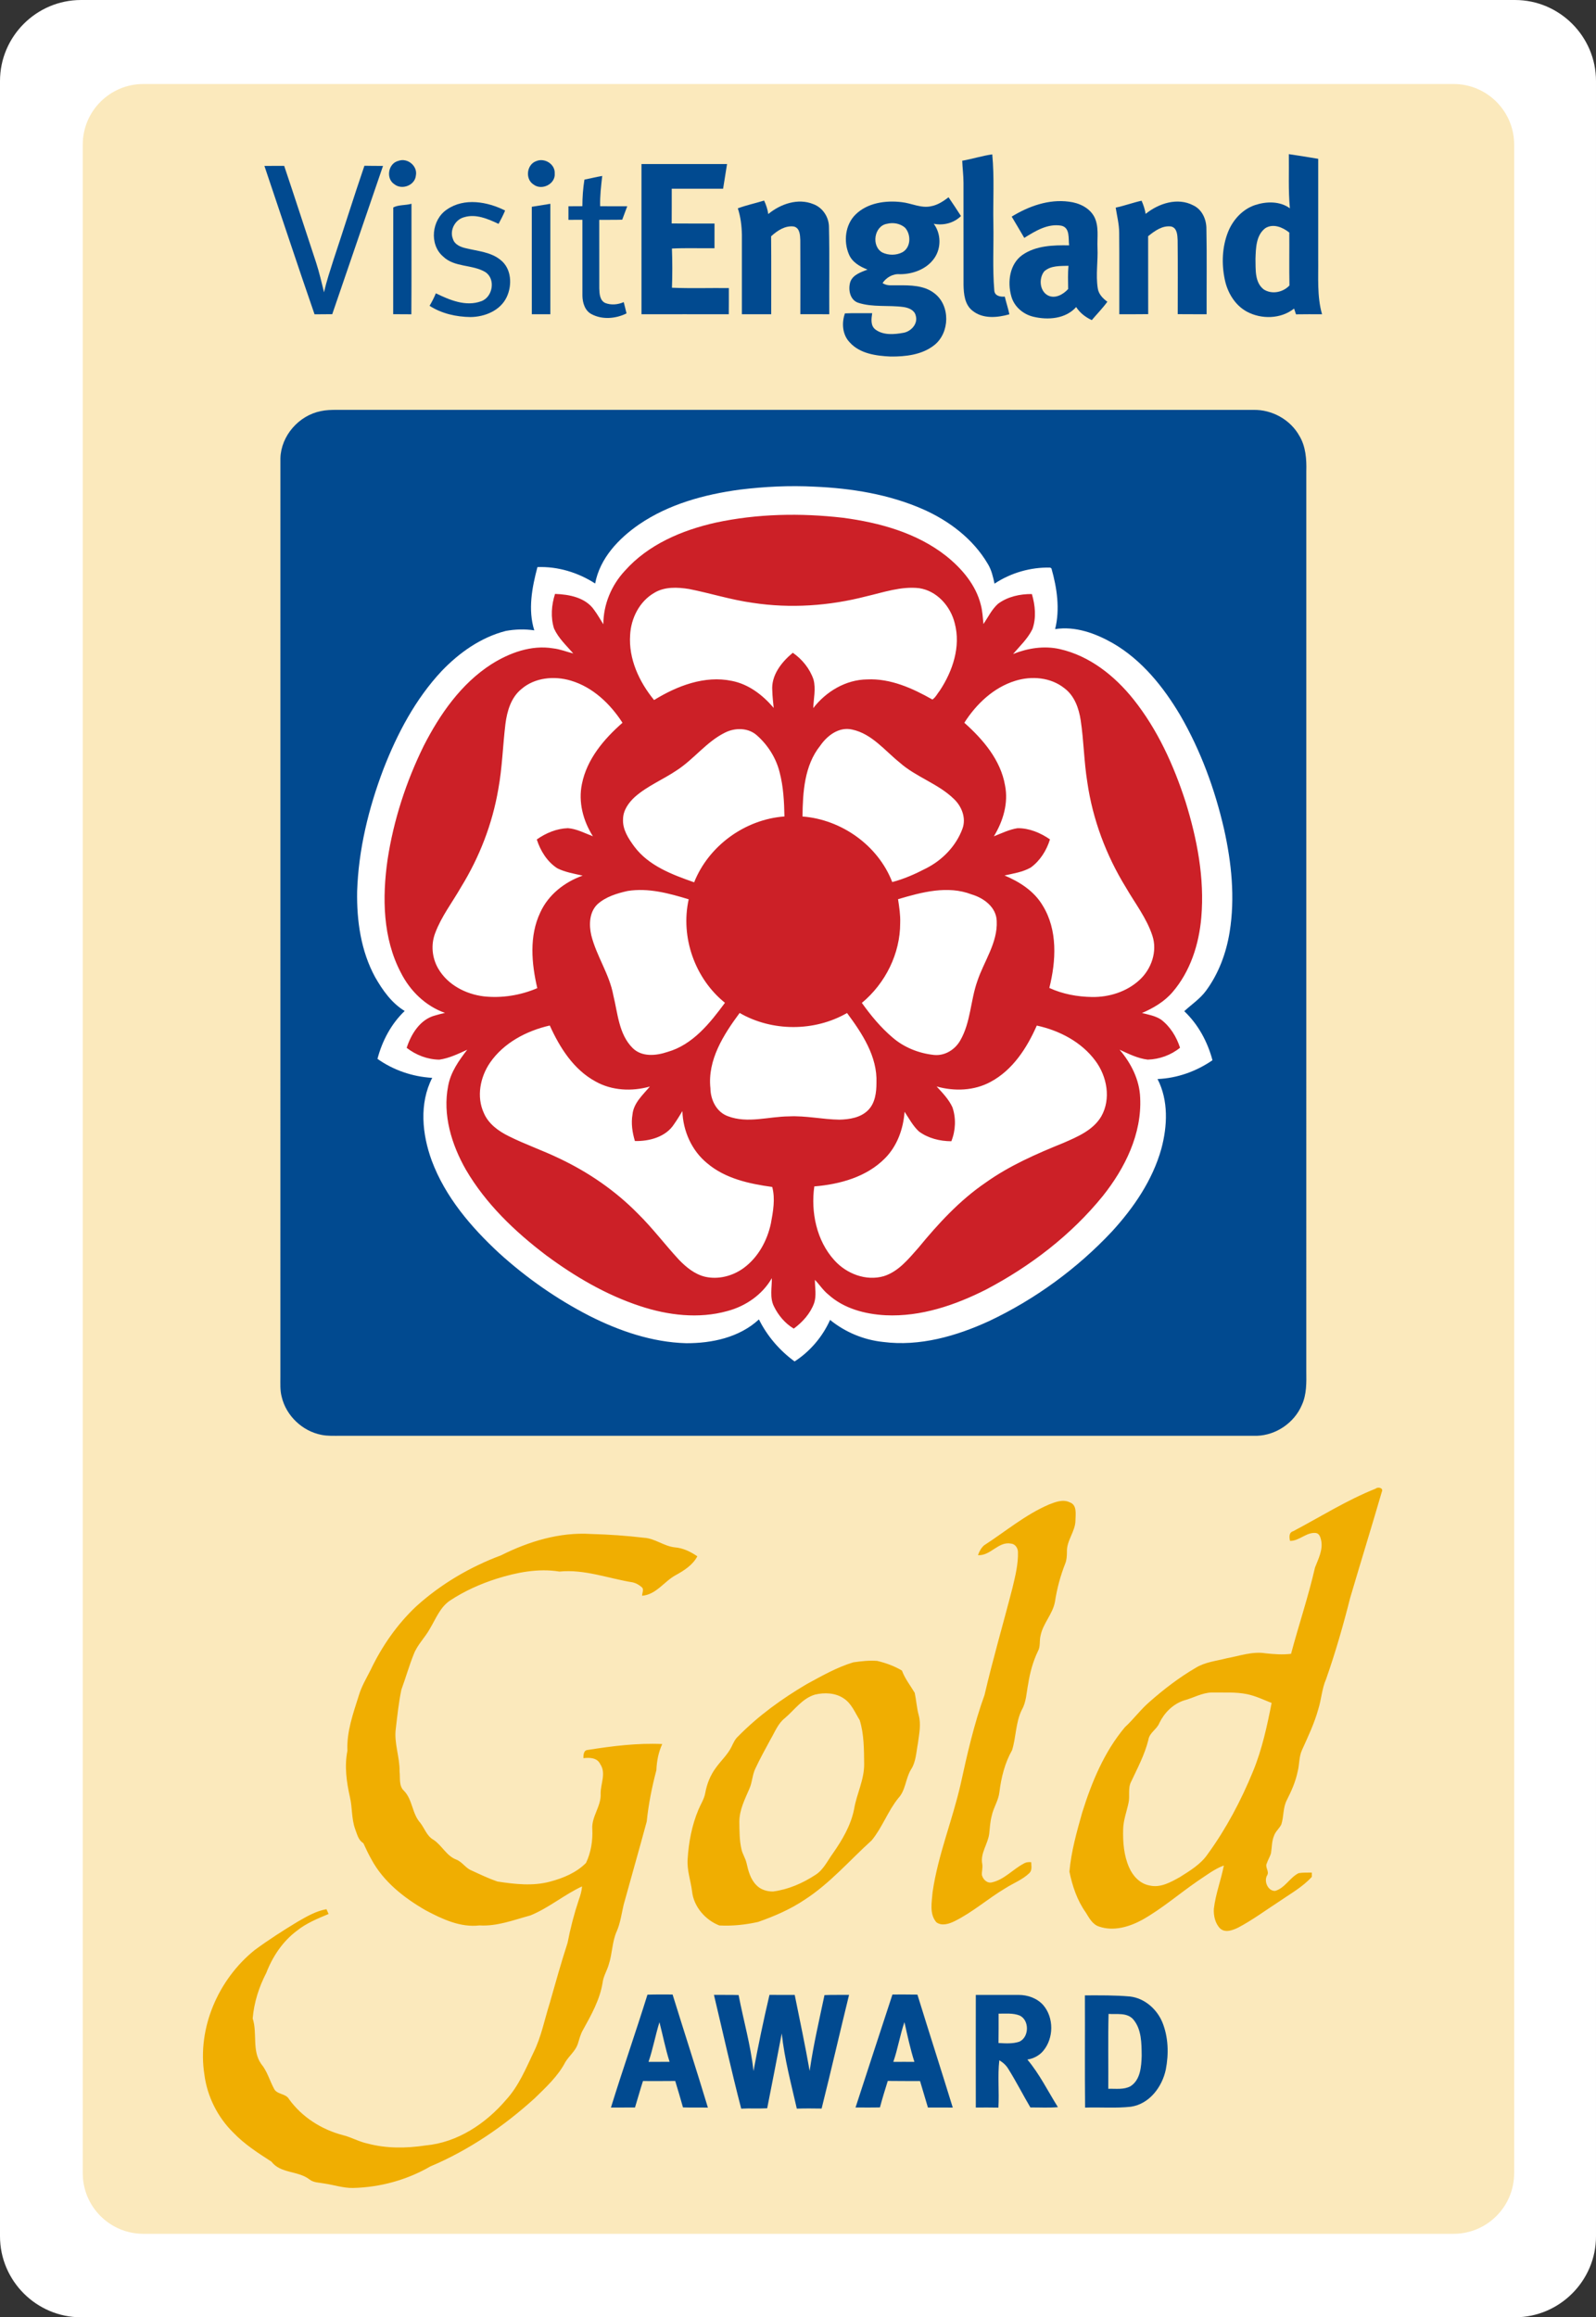 <?xml version="1.0" encoding="utf-8"?>
<!-- Generator: Adobe Illustrator 16.0.0, SVG Export Plug-In . SVG Version: 6.00 Build 0)  -->
<!DOCTYPE svg PUBLIC "-//W3C//DTD SVG 1.1//EN" "http://www.w3.org/Graphics/SVG/1.1/DTD/svg11.dtd">
<svg version="1.1" id="Layer_1" xmlns="http://www.w3.org/2000/svg" xmlns:xlink="http://www.w3.org/1999/xlink" x="0px" y="0px"
	 width="197px" height="286px" viewBox="0 0 197 286" enable-background="new 0 0 197 286" xml:space="preserve">
<rect x="0" y="0" width="197" height="286" fill="#333333" stroke="none"/>
<g>
	<path fill="#FFFFFF" d="M197,276c0,5.5-4.5,10-10,10H10c-5.5,0-10-4.5-10-10V10C0,4.5,4.5,0,10,0h177c5.5,0,10,4.5,10,10V276z"/>
</g>
<path fill="#FBE9BC" d="M186.898,268.215c0,4.135-3.353,7.484-7.484,7.484H17.698c-4.134,0-7.484-3.35-7.484-7.484V17.853
	c0-4.134,3.351-7.485,7.484-7.485h161.716c4.133,0,7.484,3.352,7.484,7.485V268.215z"/>
<path display="none" fill="#FFFFFF" d="M236.665-32.448c40.738-0.062,81.48-0.008,122.223-0.027c29.176,0,58.354,0,87.531,0
	c4.986,0.038,9.93,1.871,13.738,5.091c4.824,3.991,7.738,10.163,7.773,16.426c-0.004,103.76,0,207.52,0,311.28
	c-0.014,2.676,0.023,5.354-0.02,8.025c-0.168,6.084-3.076,12.027-7.764,15.904c-3.807,3.217-8.75,5.041-13.73,5.084
	c-69.68,0-139.357,0-209.035,0c-6.199-0.035-12.314-2.889-16.311-7.627c-3.3-3.834-5.182-8.848-5.213-13.906
	c0-106.254,0-212.509,0-318.763c0.039-4.796,1.729-9.561,4.731-13.302C224.425-29.146,230.456-32.231,236.665-32.448
	 M241.534-16.146c-3.035,0.463-5.812,2.222-7.551,4.746c-1.215,1.879-1.949,4.087-1.92,6.335c-0.002,101.26,0,202.52,0,303.781
	c0.038,2.092-0.18,4.225,0.387,6.273c0.837,2.797,2.721,5.318,5.317,6.703c1.745,0.988,3.767,1.488,5.769,1.436
	c64.059,0,128.115,0.002,192.172,0.002c2.176-0.062,4.365,0.127,6.537-0.125c4.936-0.664,9.084-5.023,9.414-10.008
	c0.146-2.934,0.033-5.881,0.064-8.818c0-99.75,0.004-199.501,0-299.249c0.09-4.312-2.631-8.512-6.59-10.214
	c-2.328-1.21-5.01-0.977-7.541-0.985c-64.953,0-129.91-0.005-194.863,0C242.328-16.255,241.927-16.226,241.534-16.146
	 M274.663,34.483c0.18-0.016,0.538-0.045,0.717-0.062c44.16-0.005,88.324-0.005,132.484,0c2.404,0.024,4.793,0.766,6.705,2.248
	c2.529,1.874,4.049,4.936,4.271,8.051c-0.018,44.692,0.002,89.387-0.01,134.079c-0.297,2.494-1.299,4.986-3.15,6.736
	c-1.609,1.748-3.885,2.773-6.201,3.16c-45.236-0.006-90.475,0-135.713-0.004c-2.383-0.371-4.689-1.488-6.324-3.287
	c-1.84-1.807-2.771-4.35-3.021-6.875c-0.004-44.157-0.004-88.317,0-132.474c-0.18-3.177,1.067-6.432,3.375-8.634
	C269.661,35.709,272.106,34.539,274.663,34.483 M273.646,37.936c-3.168,0.621-5.73,3.53-5.832,6.771
	c-0.002,44.082,0,88.164-0.002,132.245c0,0.957-0.059,1.928,0.182,2.865c0.635,2.725,2.969,4.947,5.711,5.486
	c0.902,0.189,1.832,0.131,2.747,0.139c43.991-0.002,87.979,0.004,131.968-0.002c2.76-0.092,5.377-1.893,6.451-4.436
	c0.703-1.525,0.658-3.24,0.639-4.879c0.002-43.177-0.002-86.354,0.002-129.532c0.049-1.732-0.076-3.557-0.992-5.08
	c-1.301-2.358-3.967-3.819-6.646-3.752c-43.982-0.014-87.965,0-131.951-0.008C275.161,37.759,274.394,37.772,273.646,37.936
	 M333.948,49.241c3.564-0.437,7.17-0.613,10.76-0.426c5.33,0.228,10.713,1.095,15.627,3.252c3.75,1.66,7.203,4.272,9.309,7.84
	c0.543,0.873,0.768,1.879,0.98,2.869c2.348-1.561,5.205-2.382,8.021-2.312l0.174,0.115c0.797,2.818,1.252,5.858,0.531,8.741
	c2.904-0.46,5.809,0.605,8.301,2.021c4.178,2.42,7.291,6.293,9.719,10.393c2.941,5.083,4.986,10.655,6.297,16.37
	c1.08,4.842,1.602,9.89,0.807,14.819c-0.49,3.027-1.584,5.993-3.418,8.472c-0.854,1.156-2.068,1.959-3.115,2.925
	c2.004,1.893,3.357,4.406,4.061,7.058c-2.324,1.603-5.08,2.591-7.908,2.707c1.594,3.096,1.43,6.766,0.547,10.047
	c-1.264,4.516-3.975,8.48-7.111,11.904c-5.016,5.352-11.057,9.754-17.686,12.893c-4.738,2.174-10.002,3.684-15.252,3.006
	c-2.787-0.291-5.465-1.404-7.641-3.174c-1.078,2.42-2.885,4.543-5.109,5.98c-2.16-1.58-3.945-3.654-5.135-6.053
	c-2.807,2.602-6.762,3.445-10.486,3.426c-4.893-0.137-9.613-1.758-13.946-3.949c-4.698-2.414-9.058-5.471-12.968-9.016
	c-4.045-3.748-7.756-8.09-9.703-13.32c-1.389-3.79-1.83-8.214,0.068-11.913c-2.814-0.158-5.581-1.1-7.881-2.732
	c0.676-2.581,1.971-5.04,3.916-6.893c-1.875-1.14-3.18-2.984-4.248-4.86c-2.053-3.755-2.67-8.121-2.596-12.352
	c0.195-6.043,1.654-11.988,3.793-17.625c1.988-5.106,4.602-10.069,8.371-14.094c2.527-2.644,5.65-4.858,9.232-5.776
	c1.352-0.251,2.743-0.287,4.105-0.085c-0.93-2.981-0.326-6.161,0.455-9.105c2.928-0.115,5.854,0.779,8.309,2.36
	c0.684-3.648,3.388-6.479,6.346-8.519C323.751,51.318,328.87,49.929,333.948,49.241 M330.655,53.992
	c-4.852,1.089-9.715,3.15-13.074,6.943c-1.93,2.077-3.08,4.841-3.086,7.689c-0.434-0.677-0.822-1.384-1.301-2.032
	c-1.229-1.82-3.605-2.274-5.656-2.342c-0.51,1.598-0.652,3.37-0.141,4.984c0.629,1.392,1.781,2.452,2.77,3.589
	c-0.969-0.236-1.898-0.626-2.896-0.733c-3.134-0.525-6.281,0.634-8.902,2.288c-4.352,2.802-7.396,7.184-9.723,11.723
	c-2.549,5.173-4.352,10.728-5.219,16.431c-0.777,5.434-0.691,11.287,1.924,16.249c1.322,2.621,3.551,4.802,6.348,5.784
	c-0.475,0.113-0.952,0.222-1.42,0.37c-2.154,0.559-3.451,2.668-4.096,4.659c1.338,1.041,3.004,1.684,4.705,1.703
	c1.42-0.204,2.723-0.84,4.012-1.426c-1.203,1.552-2.379,3.212-2.742,5.187c-0.828,4.17,0.486,8.466,2.551,12.082
	c2.871,4.915,7.055,8.915,11.562,12.329c4.127,3.053,8.623,5.697,13.521,7.303c4.012,1.33,8.434,1.865,12.559,0.715
	c2.617-0.689,5.051-2.361,6.4-4.732c0.021,1.338-0.326,2.771,0.291,4.031c0.631,1.309,1.609,2.484,2.867,3.23
	c1.271-0.945,2.385-2.174,2.932-3.68c0.359-1.084,0.107-2.232,0.109-3.344c0.666,0.691,1.184,1.523,1.947,2.125
	c2.229,2.021,5.287,2.818,8.227,2.975c5.072,0.24,10.01-1.445,14.48-3.707c6.383-3.359,12.244-7.848,16.799-13.467
	c3.186-3.993,5.633-8.928,5.375-14.153c-0.098-2.58-1.311-4.967-2.965-6.9c1.299,0.597,2.621,1.261,4.057,1.429
	c1.678-0.048,3.346-0.65,4.65-1.713c-0.514-1.582-1.42-3.067-2.762-4.071c-0.82-0.522-1.795-0.701-2.721-0.924
	c1.639-0.709,3.221-1.635,4.395-3.003c2.564-2.979,3.814-6.884,4.145-10.754c0.492-5.645-0.604-11.306-2.273-16.68
	c-1.701-5.246-4.025-10.375-7.482-14.71c-2.709-3.396-6.33-6.284-10.643-7.25c-2.246-0.501-4.59-0.129-6.701,0.717
	c0.982-1.148,2.117-2.21,2.789-3.583c0.574-1.63,0.4-3.42-0.078-5.05c-1.705-0.021-3.488,0.369-4.873,1.399
	c-0.904,0.809-1.43,1.927-2.1,2.917c-0.096-0.931-0.137-1.873-0.385-2.781c-0.715-2.864-2.732-5.213-4.992-7.023
	c-4.229-3.332-9.598-4.802-14.857-5.495C342.892,52.587,336.661,52.699,330.655,53.992 M321.808,64.106
	c1.496-0.918,3.348-0.827,5.016-0.56c3.066,0.603,6.062,1.566,9.17,1.992c5.434,0.83,11.018,0.444,16.334-0.932
	c2.502-0.578,5.021-1.475,7.627-1.18c2.564,0.38,4.523,2.604,5.123,5.048c0.896,3.351-0.289,6.881-2.143,9.686
	c-0.346,0.434-0.602,0.985-1.068,1.298c-2.863-1.622-6.027-3.057-9.396-2.896c-3.068,0.032-5.916,1.737-7.76,4.13
	c0.045-1.365,0.396-2.762,0.039-4.111c-0.537-1.568-1.625-2.92-2.982-3.857c-1.617,1.333-3.137,3.247-2.953,5.466
	c0.025,0.827,0.117,1.648,0.201,2.473c-1.568-1.852-3.604-3.42-6.029-3.892c-3.93-0.813-7.887,0.726-11.191,2.757
	c-2.145-2.612-3.691-5.941-3.445-9.386C318.478,67.744,319.69,65.335,321.808,64.106 M302.7,77.944
	c1.924-1.665,4.723-1.919,7.094-1.215c3.172,0.932,5.697,3.349,7.455,6.073c-2.672,2.339-5.131,5.24-5.84,8.813
	c-0.543,2.604,0.176,5.311,1.582,7.523c-1.182-0.441-2.33-1.07-3.604-1.164c-1.619,0.054-3.166,0.698-4.477,1.627
	c0.523,1.635,1.492,3.204,2.957,4.151c1.141,0.562,2.414,0.774,3.645,1.052c-2.602,0.916-4.943,2.754-6.1,5.299
	c-1.617,3.402-1.26,7.334-0.434,10.899c-2.402,1.033-5.074,1.461-7.676,1.186c-2.615-0.313-5.215-1.66-6.57-3.98
	c-0.904-1.534-1.09-3.458-0.455-5.123c0.891-2.401,2.48-4.443,3.738-6.649c2.635-4.288,4.488-9.054,5.342-14.02
	c0.584-3.131,0.654-6.327,1.041-9.482C300.638,81.105,301.206,79.151,302.7,77.944 M373.796,76.761
	c2.352-0.736,5.111-0.508,7.082,1.073c1.447,1.082,2.076,2.886,2.338,4.611c0.445,2.95,0.473,5.944,0.949,8.889
	c0.773,5.372,2.711,10.546,5.553,15.166c1.316,2.283,2.986,4.411,3.816,6.943c0.75,2.256-0.137,4.81-1.852,6.381
	c-1.834,1.694-4.375,2.494-6.848,2.452c-2.1-0.033-4.223-0.418-6.137-1.304c0.975-3.889,1.229-8.329-0.961-11.871
	c-1.229-2.074-3.318-3.407-5.488-4.319c1.277-0.287,2.627-0.482,3.781-1.146c1.346-0.979,2.277-2.473,2.762-4.049
	c-1.373-0.942-2.986-1.627-4.674-1.608c-1.193,0.187-2.287,0.73-3.404,1.167c1.328-2.174,2.117-4.786,1.605-7.331
	c-0.633-3.664-3.166-6.616-5.861-9.015C368.183,80.096,370.677,77.722,373.796,76.761 M332.013,84.215
	c1.459-0.736,3.377-0.72,4.623,0.431c1.564,1.392,2.738,3.26,3.238,5.302c0.541,2.066,0.646,4.213,0.689,6.338
	c-5.66,0.417-10.898,4.202-13,9.48c-3.145-1.1-6.521-2.361-8.594-5.118c-0.855-1.159-1.734-2.486-1.641-3.99
	c0.016-1.269,0.806-2.363,1.707-3.188c1.811-1.595,4.08-2.505,6.061-3.852C327.556,88.016,329.353,85.523,332.013,84.215
	 M345.712,86.104c1.016-1.469,2.707-2.762,4.6-2.328c2.82,0.599,4.684,3.011,6.828,4.737c2.363,2.106,5.545,3.035,7.82,5.251
	c1.135,1.073,1.793,2.757,1.234,4.282c-0.918,2.498-2.895,4.532-5.258,5.72c-1.547,0.806-3.162,1.523-4.855,1.962
	c-2.039-5.275-7.309-9.007-12.918-9.438C343.206,92.793,343.425,88.955,345.712,86.104 M313.628,108.938
	c1.199-1.092,2.814-1.579,4.365-1.924c2.977-0.474,5.957,0.34,8.787,1.201c-1.211,5.436,0.883,11.408,5.219,14.898
	c-2.154,2.922-4.635,6.043-8.281,7.077c-1.635,0.551-3.701,0.755-5.023-0.578c-1.986-1.991-2.125-4.984-2.766-7.569
	c-0.559-3.057-2.43-5.655-3.176-8.653C312.407,111.887,312.46,110.081,313.628,108.938 M356.919,108.196
	c3.398-1.006,7.139-2.021,10.592-0.688c1.756,0.519,3.555,1.841,3.609,3.833c0.154,3.134-1.838,5.784-2.787,8.65
	c-0.99,2.784-0.951,5.904-2.443,8.509c-0.746,1.341-2.223,2.27-3.785,2.117c-2.188-0.228-4.34-1.082-6.004-2.535
	c-1.691-1.438-3.109-3.161-4.395-4.959c3.383-2.8,5.527-7.093,5.52-11.504C357.269,110.466,357.089,109.329,356.919,108.196
	 M329.907,135.419c-0.445-4.079,1.889-7.716,4.207-10.845c4.68,2.703,10.781,2.7,15.461,0.008c2.168,2.925,4.391,6.258,4.238,10.056
	c0,1.37-0.186,2.898-1.193,3.921c-1.072,1.09-2.686,1.341-4.146,1.376c-2.426-0.035-4.82-0.592-7.252-0.474
	c-2.922,0.016-5.963,1.06-8.805-0.027C330.776,138.834,329.931,137.087,329.907,135.419 M376.892,126.389
	c3.246,0.701,6.438,2.357,8.438,5.074c1.678,2.248,2.279,5.484,0.848,8.003c-1.186,2.005-3.439,2.941-5.479,3.83
	c-3.879,1.571-7.754,3.263-11.178,5.71c-3.732,2.541-6.809,5.893-9.66,9.363c-1.43,1.607-2.869,3.43-4.996,4.1
	c-2.57,0.738-5.369-0.352-7.111-2.289c-2.57-2.824-3.41-6.932-2.891-10.635c3.67-0.301,7.523-1.354,10.176-4.049
	c1.764-1.774,2.639-4.239,2.818-6.699c0.645,0.969,1.199,2.034,2.064,2.837c1.338,0.988,3.023,1.402,4.67,1.408
	c0.621-1.539,0.697-3.316,0.158-4.891c-0.527-1.15-1.43-2.074-2.277-2.994c2.559,0.72,5.402,0.623,7.77-0.664
	C373.427,132.791,375.476,129.611,376.892,126.389 M298.173,131.739c1.977-2.874,5.271-4.598,8.607-5.358
	c1.434,3.18,3.428,6.343,6.577,8.051c2.368,1.338,5.251,1.461,7.833,0.736c-1.008,1.199-2.338,2.355-2.502,4.015
	c-0.221,1.282-0.023,2.591,0.346,3.827c2.086,0.051,4.473-0.586,5.652-2.446c0.424-0.602,0.807-1.231,1.186-1.86
	c0.086,2.848,1.334,5.685,3.562,7.502c2.609,2.219,6.07,2.963,9.371,3.416c0.457,1.697,0.129,3.527-0.188,5.234
	c-0.533,2.508-1.844,4.914-3.938,6.445c-1.578,1.152-3.635,1.684-5.559,1.244c-1.486-0.363-2.703-1.367-3.744-2.443
	c-2.016-2.174-3.795-4.559-5.912-6.637c-3.248-3.311-7.133-5.972-11.322-7.953c-2.391-1.155-4.912-2.018-7.285-3.208
	c-1.479-0.728-2.915-1.772-3.574-3.333C296.206,136.629,296.755,133.813,298.173,131.739L298.173,131.739z"/>
<rect x="39.956" y="54.835" fill="#FFFFFF" width="117.107" height="119.905"/>
<path fill="none" d="M371.104,271.229c-0.965-0.385-2.027-0.26-3.039-0.271c-0.006,1.406,0.016,2.814-0.014,4.225
	c0.996,0.055,2.035,0.133,2.998-0.189C372.476,274.351,372.528,271.909,371.104,271.229z"/>
<path fill="none" d="M397.37,81.734c-2.428-4.1-5.541-7.973-9.719-10.393c-2.492-1.416-5.396-2.481-8.301-2.021
	c0.721-2.883,0.266-5.923-0.531-8.741l-0.174-0.115c-2.816-0.07-5.674,0.752-8.021,2.312c-0.213-0.99-0.438-1.997-0.98-2.869
	c-2.105-3.568-5.559-6.18-9.309-7.84c-4.914-2.157-10.297-3.024-15.627-3.252c-3.59-0.187-7.195-0.011-10.76,0.426
	c-5.078,0.688-10.197,2.077-14.475,4.992c-2.958,2.04-5.662,4.871-6.346,8.52c-2.455-1.582-5.381-2.476-8.309-2.361
	c-0.781,2.944-1.385,6.124-0.455,9.105c-1.362-0.201-2.754-0.166-4.105,0.085c-3.582,0.918-6.705,3.132-9.232,5.776
	c-3.77,4.025-6.383,8.988-8.371,14.095c-2.139,5.637-3.598,11.581-3.793,17.625c-0.074,4.231,0.543,8.597,2.596,12.352
	c1.068,1.876,2.373,3.721,4.248,4.86c-1.945,1.853-3.24,4.312-3.916,6.893c2.3,1.632,5.066,2.574,7.881,2.732
	c-1.898,3.699-1.457,8.123-0.068,11.913c1.947,5.23,5.658,9.572,9.703,13.32c3.91,3.545,8.27,6.602,12.968,9.016
	c4.333,2.191,9.054,3.812,13.946,3.949c3.725,0.02,7.68-0.824,10.486-3.424c1.189,2.396,2.975,4.471,5.135,6.051
	c2.225-1.438,4.031-3.561,5.109-5.98c2.176,1.77,4.854,2.883,7.641,3.174c5.25,0.678,10.514-0.832,15.252-3.006
	c6.629-3.139,12.67-7.541,17.686-12.893c3.137-3.424,5.848-7.389,7.111-11.904c0.883-3.281,1.047-6.951-0.547-10.047
	c2.828-0.115,5.584-1.104,7.908-2.707c-0.703-2.652-2.057-5.166-4.061-7.058c1.045-0.966,2.262-1.769,3.115-2.925
	c1.834-2.479,2.928-5.444,3.418-8.472c0.795-4.93,0.273-9.978-0.807-14.819C402.356,92.389,400.312,86.816,397.37,81.734z"/>
<path fill="#014A90" d="M160.393,53.807c-1.116-2.022-3.401-3.275-5.699-3.217c-37.71-0.012-75.419,0-113.131-0.007
	c-0.651,0.005-1.309,0.016-1.951,0.156c-2.716,0.532-4.914,3.026-5,5.805c-0.002,37.795,0,75.59-0.002,113.384
	c0,0.818-0.051,1.654,0.156,2.455c0.544,2.338,2.545,4.244,4.896,4.705c0.774,0.162,1.571,0.113,2.355,0.119
	c37.717-0.002,75.432,0.004,113.146-0.002c2.366-0.078,4.61-1.621,5.53-3.803c0.604-1.309,0.564-2.78,0.548-4.184
	c0.002-37.019-0.001-74.037,0.002-111.057C161.284,56.678,161.177,55.113,160.393,53.807z M151.779,115.031
	c-0.419,2.596-1.356,5.139-2.93,7.264c-0.731,0.99-1.776,1.679-2.672,2.507c1.718,1.623,2.88,3.778,3.483,6.052
	c-1.994,1.375-4.357,2.222-6.781,2.32c1.366,2.654,1.225,5.801,0.469,8.614c-1.084,3.872-3.408,7.271-6.098,10.207
	c-4.301,4.587-9.479,8.361-15.162,11.053c-4.062,1.863-8.574,3.158-13.078,2.577c-2.389-0.25-4.686-1.204-6.55-2.722
	c-0.925,2.075-2.474,3.896-4.381,5.128c-1.852-1.354-3.382-3.133-4.402-5.188c-2.407,2.229-5.797,2.952-8.991,2.936
	c-4.195-0.117-8.242-1.508-11.957-3.387c-4.028-2.069-7.766-4.689-11.118-7.729c-3.468-3.214-6.65-6.936-8.32-11.42
	c-1.19-3.25-1.569-7.043,0.059-10.214c-2.413-0.136-4.785-0.943-6.757-2.343c0.58-2.212,1.69-4.321,3.358-5.91
	c-1.608-0.977-2.726-2.559-3.642-4.167c-1.76-3.22-2.289-6.963-2.226-10.59c0.167-5.181,1.418-10.278,3.252-15.111
	c1.705-4.379,3.946-8.633,7.177-12.084c2.167-2.267,4.844-4.165,7.916-4.952c1.159-0.215,2.352-0.246,3.52-0.074
	c-0.797-2.556-0.28-5.282,0.39-7.807c2.51-0.099,5.019,0.668,7.124,2.025c0.586-3.128,2.904-5.556,5.441-7.305
	c3.667-2.499,8.056-3.689,12.41-4.28c3.056-0.374,6.147-0.525,9.225-0.365c4.57,0.195,9.186,0.939,13.398,2.788
	c3.215,1.423,6.176,3.662,7.98,6.722c0.467,0.748,0.658,1.611,0.842,2.46c2.012-1.338,4.461-2.042,6.875-1.983l0.15,0.099
	c0.684,2.416,1.074,5.022,0.455,7.495c2.49-0.396,4.98,0.519,7.117,1.732c3.584,2.075,6.252,5.396,8.334,8.911
	c2.521,4.358,4.274,9.136,5.398,14.035C152.015,106.477,152.462,110.805,151.779,115.031z"/>
<g>
	<path fill="none" d="M128.894,33.491c-0.68,0.852-0.584,2.387,0.42,2.954c0.898,0.484,1.92-0.094,2.533-0.773
		c-0.012-0.958-0.049-1.914,0.039-2.866C130.875,32.839,129.696,32.759,128.894,33.491z"/>
	<path fill="none" d="M109.504,27.617c-1.621,0.254-1.988,2.77-0.594,3.547c0.767,0.37,1.724,0.365,2.479-0.032
		c1.06-0.592,1.086-2.189,0.324-3.027C111.126,27.582,110.255,27.428,109.504,27.617z"/>
	<path fill="none" d="M156.184,28.161c-1.15,0.865-1.169,2.476-1.216,3.781c0.033,1.278-0.12,2.885,1.006,3.771
		c1.006,0.658,2.379,0.378,3.186-0.475c-0.04-2.178-0.002-4.358-0.018-6.536C158.329,28.052,157.157,27.55,156.184,28.161z"/>
	<path fill="#014A90" d="M49.18,19.853c-1.273,0.301-1.591,2.198-0.489,2.896c0.94,0.734,2.535,0.124,2.643-1.092
		C51.569,20.478,50.283,19.443,49.18,19.853z"/>
	<path fill="#014A90" d="M41.175,32.038c-0.421,1.338-0.879,2.666-1.176,4.039c-0.307-1.23-0.589-2.467-0.981-3.672
		c-1.32-3.975-2.602-7.962-3.939-11.933c-0.815,0.002-1.629,0.002-2.442,0.004c2.067,6.104,4.079,12.229,6.189,18.317
		c0.728-0.011,1.454-0.014,2.185-0.016c2.089-6.1,4.174-12.201,6.267-18.301c-0.767-0.004-1.53,0.005-2.296-0.018
		C43.667,24.303,42.459,28.185,41.175,32.038z"/>
	<path fill="#014A90" d="M48.543,25.604c-0.021,4.393,0.004,8.785-0.012,13.174c0.749,0.007,1.497,0.005,2.244,0.012
		c0.032-4.549,0.007-9.095,0.015-13.642C50.062,25.361,49.194,25.255,48.543,25.604z"/>
	<path fill="#014A90" d="M61.797,32.094c-1.189-0.989-2.8-1.092-4.243-1.445c-0.664-0.143-1.426-0.437-1.645-1.148
		c-0.445-1.081,0.268-2.412,1.39-2.694c1.458-0.441,2.937,0.216,4.242,0.824c0.288-0.54,0.573-1.081,0.807-1.646
		c-2.182-1.099-5.037-1.606-7.169-0.138c-1.895,1.239-2.237,4.319-0.479,5.817c1.407,1.356,3.576,0.953,5.181,1.902
		c1.333,0.829,0.961,3.112-0.489,3.613c-1.893,0.699-3.892-0.149-5.593-0.98c-0.218,0.535-0.484,1.048-0.775,1.544
		c1.485,0.963,3.295,1.365,5.052,1.388c1.755-0.018,3.678-0.794,4.465-2.46C63.239,35.205,63.149,33.163,61.797,32.094z"/>
	<path fill="#014A90" d="M118.616,26.664c-0.5-0.78-1.01-1.551-1.533-2.315c-0.64,0.486-1.334,0.952-2.137,1.101
		c-1.253,0.287-2.438-0.374-3.666-0.502c-1.975-0.234-4.215,0.083-5.684,1.536c-1.262,1.25-1.494,3.3-0.816,4.893
		c0.398,0.98,1.359,1.533,2.301,1.893c-0.801,0.321-1.805,0.626-2.125,1.524c-0.287,0.914-0.058,2.201,0.944,2.563
		c1.825,0.605,3.778,0.275,5.653,0.541c0.62,0.096,1.332,0.376,1.482,1.063c0.303,1.009-0.596,1.973-1.555,2.12
		c-1.112,0.2-2.429,0.312-3.392-0.388c-0.664-0.471-0.532-1.344-0.431-2.04c-1.121,0.017-2.241-0.027-3.363,0.026
		c-0.428,1.19-0.318,2.641,0.594,3.582c1.256,1.395,3.26,1.662,5.036,1.744c1.856,0.016,3.877-0.209,5.384-1.397
		c1.951-1.524,2.018-4.927,0.008-6.425c-1.266-0.973-2.956-0.982-4.481-0.968c-0.633-0.03-1.345,0.125-1.895-0.28
		c0.462-0.696,1.292-1.173,2.138-1.091c1.608,0,3.321-0.626,4.258-1.992c0.865-1.246,0.828-3.02-0.081-4.232
		C116.456,27.857,117.739,27.536,118.616,26.664z M111.39,31.132c-0.756,0.397-1.713,0.401-2.479,0.032
		c-1.395-0.778-1.027-3.293,0.594-3.547c0.751-0.188,1.622-0.035,2.21,0.488C112.476,28.943,112.449,30.54,111.39,31.132z"/>
	<path fill="#014A90" d="M135.495,35.549c-0.254-1.65,0.047-3.318-0.029-4.978c-0.053-1.264,0.203-2.619-0.387-3.795
		c-0.6-1.143-1.889-1.735-3.121-1.882c-2.497-0.341-4.981,0.554-7.082,1.841c0.521,0.874,1.043,1.746,1.553,2.627
		c1.361-0.846,2.896-1.802,4.572-1.507c1.101,0.243,0.857,1.588,0.963,2.428c-1.962-0.035-4.1,0.023-5.767,1.184
		c-1.583,1.12-1.866,3.336-1.371,5.09c0.341,1.278,1.454,2.233,2.722,2.534c1.803,0.434,3.98,0.273,5.287-1.194
		c0.463,0.726,1.156,1.253,1.928,1.613c0.64-0.757,1.338-1.468,1.923-2.269C136.116,36.828,135.584,36.279,135.495,35.549z
		 M131.847,35.671c-0.613,0.68-1.635,1.258-2.533,0.773c-1.004-0.567-1.1-2.102-0.42-2.954c0.803-0.732,1.981-0.651,2.992-0.686
		C131.798,33.757,131.835,34.713,131.847,35.671z"/>
	<path fill="#014A90" d="M122.731,35.859c-0.236-2.751-0.061-5.518-0.116-8.277c-0.057-2.841,0.137-5.693-0.138-8.528
		c-1.252,0.173-2.463,0.569-3.705,0.783c0.031,0.906,0.155,1.806,0.155,2.714c0.005,4.204-0.004,8.406,0.005,12.608
		c0.021,1.131,0.146,2.444,1.107,3.192c1.281,1.035,3.07,0.863,4.553,0.441c-0.15-0.739-0.399-1.453-0.567-2.185
		C123.483,36.655,122.774,36.529,122.731,35.859z"/>
	<path fill="#014A90" d="M162.71,31.956c0-4.119,0.003-8.238,0-12.355c-1.207-0.2-2.414-0.399-3.625-0.574
		c0.034,2.228-0.079,4.461,0.129,6.682c-1.232-0.902-2.902-0.862-4.292-0.403c-1.557,0.519-2.739,1.824-3.34,3.323
		c-0.735,1.852-0.812,3.929-0.404,5.868c0.331,1.606,1.247,3.16,2.718,3.963c1.806,0.971,4.202,0.924,5.838-0.376
		c0.076,0.236,0.154,0.475,0.236,0.711c1.071-0.021,2.145-0.011,3.215-0.007C162.552,36.568,162.741,34.234,162.71,31.956z
		 M155.974,35.712c-1.126-0.886-0.973-2.493-1.006-3.771c0.047-1.306,0.065-2.917,1.216-3.781c0.974-0.61,2.146-0.108,2.958,0.541
		c0.016,2.178-0.022,4.358,0.018,6.536C158.353,36.091,156.979,36.371,155.974,35.712z"/>
	<path fill="#014A90" d="M147.292,25.347c-1.938-1.019-4.275-0.245-5.88,1.049c-0.094-0.561-0.272-1.104-0.501-1.623
		c-1.08,0.237-2.117,0.626-3.197,0.852c0.162,1.035,0.43,2.056,0.43,3.114c0.035,3.348,0,6.698,0.016,10.046
		c1.188-0.007,2.379,0.009,3.566-0.012c-0.014-3.206,0.004-6.415-0.008-9.62c0.803-0.649,1.753-1.35,2.844-1.198
		c0.749,0.183,0.77,1.079,0.799,1.698c0.031,3.041,0.012,6.081,0.01,9.122c1.188,0.016,2.377,0,3.566,0.011
		c-0.012-3.501,0.043-7.004-0.026-10.503C148.929,27.111,148.396,25.868,147.292,25.347z"/>
	<path fill="#014A90" d="M65.645,38.787c0.762-0.007,1.524-0.007,2.286-0.002c0.007-4.544,0.007-9.09,0.002-13.633
		c-0.765,0.128-1.53,0.244-2.292,0.369C65.645,29.943,65.635,34.366,65.645,38.787z"/>
	<path fill="#014A90" d="M66.203,19.881c-1.199,0.404-1.415,2.226-0.341,2.896c1.021,0.78,2.724-0.066,2.609-1.379
		C68.531,20.259,67.227,19.452,66.203,19.881z"/>
	<path fill="#014A90" d="M102.323,28.05c0.004-1.236-0.761-2.423-1.93-2.856c-1.9-0.776-4.053-0.023-5.565,1.223
		c-0.077-0.582-0.267-1.134-0.509-1.662c-1.078,0.329-2.187,0.567-3.246,0.957c0.343,1.049,0.478,2.153,0.501,3.254
		c-0.001,3.272-0.005,6.547,0,9.819c1.206-0.005,2.413,0.002,3.619-0.002c-0.008-3.207,0.02-6.412-0.013-9.618
		c0.755-0.695,1.735-1.356,2.813-1.207c0.744,0.186,0.762,1.058,0.79,1.677c0.021,3.048,0.006,6.095,0.006,9.145
		c1.189,0.007,2.377,0.003,3.57,0.003C102.334,35.205,102.403,31.627,102.323,28.05z"/>
	<path fill="#014A90" d="M77.423,25.459c-1.115-0.004-2.231,0.005-3.345-0.007c-0.031-1.25,0.115-2.494,0.258-3.736
		c-0.738,0.122-1.463,0.31-2.198,0.452c-0.172,1.083-0.252,2.185-0.252,3.281c-0.573,0.008-1.147,0.012-1.719,0.009
		c-0.001,0.558-0.001,1.116-0.001,1.674c0.573-0.002,1.147-0.002,1.723-0.002c0.002,3.134-0.005,6.271,0.002,9.406
		c0.02,0.858,0.321,1.838,1.144,2.247c1.328,0.702,2.982,0.55,4.3-0.102c-0.117-0.465-0.221-0.932-0.346-1.393
		c-0.717,0.314-1.571,0.397-2.302,0.099c-0.653-0.322-0.695-1.141-0.715-1.776c-0.01-2.825,0.006-5.649-0.005-8.475
		c0.943-0.016,1.889,0.009,2.837-0.022C77.006,26.561,77.211,26.011,77.423,25.459z"/>
	<path fill="#014A90" d="M82.942,35.513c0.057-1.611,0.058-3.226-0.004-4.837c1.75-0.088,3.503-0.015,5.256-0.04
		c0-1.017,0-2.033,0.002-3.047c-1.763-0.004-3.525,0.011-5.287-0.009c0.014-1.429,0.004-2.859,0.007-4.287
		c2.113,0.002,4.227,0,6.339,0c0.166-1.014,0.322-2.033,0.488-3.047c-3.523,0-7.043,0-10.563,0c0.001,6.18-0.004,12.36,0.001,18.54
		c3.592,0,7.185-0.009,10.776,0.002c0.015-1.076,0.005-2.154,0.008-3.233C87.625,35.529,85.28,35.611,82.942,35.513z"/>
</g>
<path fill="#CC2027" d="M88.332,64.505c5.149-1.108,10.49-1.205,15.713-0.602c4.509,0.595,9.112,1.854,12.737,4.711
	c1.938,1.551,3.668,3.566,4.28,6.021c0.212,0.778,0.247,1.585,0.331,2.385c0.574-0.849,1.023-1.809,1.799-2.501
	c1.188-0.884,2.717-1.219,4.178-1.201c0.411,1.397,0.561,2.933,0.066,4.33c-0.576,1.178-1.548,2.088-2.391,3.073
	c1.811-0.726,3.82-1.044,5.746-0.615c3.697,0.828,6.802,3.305,9.125,6.216c2.963,3.718,4.956,8.115,6.414,12.612
	c1.433,4.607,2.371,9.461,1.95,14.301c-0.284,3.318-1.355,6.666-3.554,9.22c-1.007,1.172-2.363,1.967-3.768,2.575
	c0.794,0.19,1.63,0.344,2.333,0.792c1.149,0.86,1.927,2.134,2.366,3.49c-1.117,0.911-2.549,1.427-3.986,1.469
	c-1.23-0.145-2.365-0.714-3.479-1.226c1.42,1.657,2.459,3.705,2.543,5.917c0.221,4.479-1.878,8.71-4.607,12.136
	c-3.906,4.814-8.932,8.664-14.404,11.544c-3.833,1.938-8.066,3.384-12.414,3.178c-2.521-0.133-5.145-0.817-7.057-2.55
	c-0.652-0.516-1.094-1.229-1.666-1.82c-0.002,0.95,0.213,1.936-0.094,2.864c-0.469,1.294-1.424,2.347-2.515,3.156
	c-1.079-0.64-1.917-1.649-2.46-2.771c-0.527-1.08-0.229-2.309-0.248-3.457c-1.159,2.036-3.244,3.467-5.489,4.059
	c-3.535,0.986-7.327,0.529-10.766-0.611c-4.2-1.378-8.055-3.646-11.593-6.264c-3.865-2.928-7.452-6.355-9.914-10.569
	c-1.77-3.1-2.897-6.783-2.187-10.358c0.312-1.694,1.319-3.117,2.351-4.448c-1.105,0.502-2.224,1.048-3.44,1.223
	c-1.458-0.016-2.887-0.567-4.034-1.459c0.553-1.707,1.663-3.516,3.512-3.996c0.4-0.125,0.809-0.22,1.217-0.316
	c-2.398-0.842-4.309-2.712-5.442-4.958c-2.242-4.255-2.316-9.273-1.65-13.932c0.743-4.89,2.29-9.651,4.476-14.087
	c1.993-3.893,4.604-7.649,8.336-10.051c2.247-1.418,4.945-2.412,7.632-1.962c0.856,0.092,1.653,0.427,2.484,0.629
	c-0.848-0.975-1.836-1.884-2.376-3.077c-0.437-1.384-0.317-2.903,0.123-4.273c1.758,0.057,3.795,0.448,4.849,2.008
	c0.411,0.555,0.744,1.161,1.115,1.741c0.003-2.441,0.991-4.812,2.646-6.592C80.002,67.206,84.172,65.439,88.332,64.505
	 M80.747,73.177c-1.816,1.053-2.855,3.119-2.966,5.175c-0.211,2.953,1.115,5.808,2.954,8.047c2.833-1.742,6.226-3.062,9.593-2.364
	c2.082,0.404,3.827,1.749,5.172,3.336c-0.073-0.707-0.153-1.411-0.173-2.12c-0.159-1.903,1.146-3.543,2.532-4.687
	c1.162,0.804,2.098,1.962,2.556,3.307c0.308,1.156,0.007,2.354-0.032,3.525c1.582-2.052,4.022-3.514,6.653-3.542
	c2.888-0.137,5.601,1.093,8.057,2.483c0.397-0.269,0.618-0.741,0.915-1.113c1.589-2.405,2.606-5.432,1.838-8.305
	c-0.515-2.095-2.195-4.002-4.393-4.328c-2.234-0.252-4.395,0.516-6.539,1.012c-4.559,1.18-9.348,1.51-14.006,0.799
	c-2.665-0.365-5.231-1.19-7.86-1.708C83.616,72.468,82.029,72.39,80.747,73.177 M64.364,85.041
	c-1.281,1.034-1.769,2.709-1.973,4.279c-0.332,2.706-0.392,5.446-0.893,8.13c-0.732,4.257-2.32,8.344-4.58,12.02
	c-1.079,1.891-2.441,3.642-3.205,5.7c-0.545,1.427-0.386,3.077,0.39,4.393c1.162,1.989,3.391,3.144,5.633,3.412
	c2.23,0.236,4.521-0.131,6.582-1.017c-0.709-3.056-1.015-6.428,0.371-9.344c0.992-2.183,3-3.758,5.23-4.544
	c-1.055-0.238-2.146-0.419-3.125-0.902c-1.256-0.812-2.087-2.157-2.536-3.559c1.124-0.797,2.45-1.349,3.838-1.395
	c1.092,0.08,2.076,0.62,3.089,0.998c-1.206-1.897-1.822-4.218-1.356-6.451c0.608-3.063,2.716-5.55,5.007-7.556
	c-1.507-2.336-3.672-4.409-6.392-5.207C68.413,83.396,66.013,83.614,64.364,85.041 M125.319,84.026
	c-2.675,0.824-4.812,2.859-6.289,5.177c2.31,2.056,4.48,4.587,5.024,7.729c0.438,2.182-0.239,4.422-1.377,6.285
	c0.958-0.374,1.896-0.84,2.919-1c1.445-0.016,2.829,0.571,4.006,1.379c-0.415,1.352-1.214,2.632-2.367,3.472
	c-0.99,0.57-2.146,0.737-3.242,0.983c1.86,0.782,3.652,1.925,4.705,3.704c1.879,3.036,1.659,6.843,0.824,10.177
	c1.641,0.759,3.461,1.09,5.262,1.118c2.119,0.037,4.298-0.649,5.871-2.102c1.471-1.347,2.23-3.536,1.586-5.471
	c-0.71-2.17-2.143-3.995-3.271-5.952c-2.437-3.961-4.099-8.396-4.761-13.002c-0.408-2.524-0.433-5.092-0.814-7.621
	c-0.225-1.48-0.764-3.026-2.004-3.954C129.702,83.59,127.335,83.396,125.319,84.026 M89.496,90.417
	c-2.281,1.122-3.822,3.259-5.93,4.634c-1.698,1.154-3.644,1.934-5.197,3.302c-0.772,0.707-1.45,1.646-1.463,2.733
	c-0.081,1.29,0.673,2.428,1.407,3.421c1.777,2.364,4.672,3.444,7.368,4.388c1.802-4.525,6.293-7.77,11.146-8.128
	c-0.037-1.822-0.127-3.663-0.591-5.434c-0.429-1.751-1.435-3.353-2.777-4.546C92.391,89.801,90.747,89.786,89.496,90.417
	 M101.241,92.038c-1.961,2.444-2.148,5.734-2.186,8.734c4.81,0.369,9.328,3.569,11.077,8.092c1.45-0.376,2.835-0.992,4.163-1.683
	c2.025-1.019,3.719-2.763,4.506-4.904c0.479-1.308-0.086-2.751-1.058-3.671c-1.951-1.9-4.68-2.697-6.706-4.502
	c-1.838-1.48-3.434-3.549-5.854-4.062C103.562,89.669,102.112,90.778,101.241,92.038 M73.733,111.614
	c-1.001,0.98-1.046,2.529-0.75,3.816c0.64,2.57,2.244,4.798,2.723,7.418c0.549,2.217,0.668,4.783,2.371,6.49
	c1.134,1.143,2.905,0.968,4.307,0.495c3.126-0.885,5.253-3.562,7.1-6.067c-3.717-2.993-5.513-8.112-4.475-12.773
	c-2.426-0.738-4.982-1.436-7.534-1.03C76.146,110.26,74.761,110.678,73.733,111.614 M110.849,110.979
	c0.146,0.971,0.301,1.946,0.264,2.936c0.007,3.781-1.833,7.462-4.732,9.863c1.102,1.542,2.318,3.02,3.768,4.252
	c1.428,1.246,3.273,1.978,5.148,2.173c1.34,0.131,2.607-0.666,3.245-1.815c1.279-2.233,1.246-4.909,2.094-7.296
	c0.816-2.457,2.522-4.729,2.392-7.417c-0.048-1.707-1.59-2.841-3.097-3.286C116.97,109.246,113.763,110.116,110.849,110.979
	 M87.69,134.319c0.02,1.43,0.745,2.928,2.151,3.442c2.437,0.932,5.044,0.037,7.55,0.023c2.084-0.101,4.138,0.376,6.217,0.406
	c1.252-0.03,2.635-0.245,3.554-1.18c0.866-0.876,1.022-2.187,1.022-3.361c0.131-3.256-1.773-6.114-3.631-8.622
	c-4.014,2.309-9.244,2.311-13.257-0.007C89.31,127.703,87.309,130.821,87.69,134.319 M127.974,126.576
	c-1.214,2.763-2.971,5.489-5.702,6.949c-2.03,1.104-4.468,1.186-6.661,0.568c0.727,0.79,1.5,1.582,1.951,2.568
	c0.463,1.35,0.398,2.874-0.135,4.192c-1.412-0.004-2.855-0.36-4.002-1.207c-0.742-0.688-1.219-1.602-1.771-2.433
	c-0.154,2.109-0.904,4.223-2.416,5.744c-2.274,2.311-5.578,3.212-8.725,3.471c-0.445,3.173,0.274,6.697,2.479,9.119
	c1.494,1.66,3.895,2.594,6.098,1.959c1.823-0.572,3.059-2.136,4.281-3.513c2.446-2.976,5.084-5.849,8.283-8.028
	c2.936-2.097,6.259-3.548,9.584-4.895c1.748-0.762,3.682-1.565,4.697-3.284c1.227-2.159,0.711-4.933-0.727-6.861
	C133.493,128.598,130.757,127.178,127.974,126.576 M60.482,131.163c-1.216,1.779-1.687,4.193-0.762,6.201
	c0.565,1.338,1.797,2.233,3.064,2.857c2.035,1.021,4.197,1.76,6.247,2.75c3.591,1.698,6.922,3.979,9.707,6.819
	c1.816,1.781,3.341,3.826,5.069,5.69c0.893,0.923,1.936,1.783,3.21,2.094c1.649,0.378,3.413-0.081,4.765-1.065
	c1.796-1.314,2.919-3.377,3.376-5.527c0.271-1.463,0.553-3.032,0.161-4.486c-2.83-0.389-5.797-1.027-8.034-2.931
	c-1.911-1.557-2.981-3.99-3.055-6.431c-0.325,0.54-0.653,1.079-1.016,1.595c-1.011,1.594-3.058,2.141-4.846,2.097
	c-0.317-1.06-0.486-2.182-0.296-3.282c0.141-1.422,1.281-2.414,2.146-3.442c-2.214,0.622-4.686,0.517-6.716-0.63
	c-2.701-1.464-4.41-4.176-5.64-6.903C65.002,127.221,62.176,128.699,60.482,131.163L60.482,131.163z"/>
<g>
	<g>
		<path fill="none" d="M110.264,254.479c0.866-0.008,1.734-0.008,2.605,0c-0.513-1.607-0.865-3.258-1.23-4.904
			C111.086,251.168,110.824,252.871,110.264,254.479z"/>
		<path fill="none" d="M125.866,248.76c-0.827-0.331-1.739-0.224-2.604-0.234c-0.006,1.207,0.012,2.414-0.013,3.623
			c0.854,0.048,1.745,0.114,2.571-0.162C127.041,251.436,127.087,249.342,125.866,248.76z"/>
		<path fill="none" d="M80.051,254.477c0.864,0,1.73-0.002,2.598-0.006c-0.512-1.605-0.829-3.262-1.251-4.891
			C80.897,251.194,80.596,252.871,80.051,254.477z"/>
		<path fill="none" d="M136.835,248.559c-0.081,3.079-0.013,6.161-0.036,9.242c0.916-0.029,1.912,0.14,2.752-0.32
			c1.225-0.797,1.326-2.42,1.371-3.736c-0.02-1.535,0.006-3.283-1.048-4.518C139.094,248.361,137.859,248.634,136.835,248.559z"/>
		<path fill="#014A90" d="M79.917,246.185c-1.453,4.659-3.067,9.267-4.506,13.929c0.988,0,1.977,0,2.969-0.006
			c0.338-1.085,0.631-2.186,0.984-3.266c1.327,0,2.655,0.012,3.982-0.007c0.32,1.085,0.658,2.169,0.957,3.262
			c1.023,0.035,2.049,0,3.075,0.026c-1.407-4.667-2.916-9.302-4.358-13.959C81.985,246.172,80.95,246.142,79.917,246.185z
			 M80.051,254.477c0.545-1.605,0.846-3.282,1.347-4.896c0.422,1.629,0.739,3.285,1.251,4.891
			C81.781,254.475,80.915,254.477,80.051,254.477z"/>
		<path fill="#014A90" d="M99.939,255.594c-0.549-3.133-1.214-6.254-1.844-9.379c-1.038-0.004-2.078,0.001-3.116-0.006
			c-0.731,3.115-1.39,6.256-1.973,9.396c-0.339-3.173-1.239-6.245-1.836-9.374c-1.013-0.039-2.03-0.006-3.045-0.023
			c1.114,4.682,2.157,9.385,3.364,14.043c1.067-0.061,2.139,0.014,3.208-0.047c0.609-3.077,1.209-6.155,1.797-9.235
			c0.335,3.14,1.158,6.204,1.859,9.279c1.021-0.035,2.041-0.024,3.062-0.009c1.168-4.671,2.242-9.357,3.387-14.029
			c-1.012,0.016-2.023-0.023-3.033,0.027C101.113,249.348,100.389,252.445,99.939,255.594z"/>
		<path fill="#014A90" d="M143.46,249.558c-0.687-1.619-2.198-2.944-3.981-3.149c-1.849-0.168-3.708-0.141-5.566-0.139
			c0.021,4.619-0.023,9.234,0.023,13.852c1.885-0.063,3.779,0.098,5.657-0.109c2.282-0.34,3.859-2.443,4.307-4.595
			C144.277,253.482,144.219,251.397,143.46,249.558z M139.551,257.48c-0.84,0.46-1.836,0.291-2.752,0.32
			c0.023-3.081-0.045-6.163,0.036-9.242c1.024,0.075,2.259-0.197,3.039,0.668c1.054,1.234,1.028,2.982,1.048,4.518
			C140.877,255.061,140.775,256.684,139.551,257.48z"/>
		<path fill="#014A90" d="M128.771,253.117c1.311-1.564,1.332-4.098-0.006-5.652c-0.76-0.85-1.924-1.258-3.044-1.252
			c-1.759-0.002-3.517,0.005-5.274-0.002c-0.006,4.635-0.01,9.27,0,13.904c0.93-0.002,1.858-0.016,2.788,0.008
			c0.118-1.943-0.108-3.906,0.112-5.838c0.473,0.267,0.875,0.643,1.147,1.117c0.954,1.529,1.772,3.145,2.69,4.701
			c1.132-0.009,2.271,0.063,3.398-0.037c-1.236-1.97-2.267-4.09-3.77-5.874C127.568,254.074,128.278,253.707,128.771,253.117z
			 M125.82,251.986c-0.826,0.276-1.717,0.21-2.571,0.162c0.024-1.209,0.007-2.416,0.013-3.623c0.865,0.011,1.777-0.097,2.604,0.234
			C127.087,249.342,127.041,251.436,125.82,251.986z"/>
		<path fill="#014A90" d="M110.158,246.164c-1.518,4.646-3.049,9.292-4.556,13.943c1.001,0.002,2.008,0.016,3.013-0.01
			c0.292-1.098,0.626-2.182,0.965-3.267c1.327,0.024,2.656,0.005,3.984,0.017c0.322,1.086,0.646,2.175,0.973,3.266
			c1.018,0,2.043-0.006,3.066,0.006c-1.434-4.654-2.928-9.291-4.363-13.943C112.214,246.152,111.186,246.168,110.158,246.164z
			 M110.264,254.479c0.561-1.607,0.822-3.311,1.375-4.904c0.365,1.646,0.718,3.297,1.23,4.904
			C111.998,254.471,111.13,254.471,110.264,254.479z"/>
	</g>
	<path fill="#F0AE01" d="M159.617,188.986c3.375-1.779,6.621-3.837,10.178-5.254c0.304-0.262,1.002-0.092,0.768,0.385
		c-1.271,4.367-2.618,8.716-3.904,13.084c-0.857,3.388-1.822,6.753-2.981,10.051c-0.512,1.164-0.569,2.448-0.946,3.654
		c-0.482,1.771-1.278,3.43-2.029,5.1c-0.381,0.843-0.299,1.799-0.539,2.682c-0.25,1.218-0.76,2.361-1.318,3.465
		c-0.5,0.936-0.369,2.037-0.688,3.025c-0.245,0.494-0.716,0.854-0.898,1.387c-0.29,0.676-0.258,1.426-0.376,2.143
		c-0.117,0.445-0.379,0.833-0.52,1.271c-0.247,0.494,0.336,0.972,0.05,1.465c-0.444,0.723,0.085,1.967,0.98,1.932
		c1.218-0.347,1.8-1.643,2.895-2.188c0.537-0.093,1.087-0.063,1.634-0.074c0,0.134,0,0.397,0,0.528
		c-1.148,1.268-2.672,2.098-4.065,3.064c-1.668,1.08-3.271,2.277-5.036,3.205c-0.665,0.32-1.574,0.672-2.209,0.111
		c-0.619-0.623-0.828-1.568-0.785-2.42c0.209-1.83,0.888-3.56,1.234-5.358c-1.201,0.44-2.215,1.251-3.273,1.943
		c-2.266,1.565-4.361,3.38-6.76,4.739c-1.605,0.881-3.561,1.473-5.357,0.855c-0.821-0.258-1.227-1.057-1.648-1.735
		c-1.063-1.487-1.661-3.271-2.021-5.047c0.214-2.481,0.902-4.898,1.574-7.29c1.174-3.752,2.72-7.5,5.275-10.539
		c1.078-0.99,1.943-2.188,3.055-3.141c1.771-1.559,3.654-3.004,5.691-4.191c1.162-0.711,2.549-0.844,3.844-1.178
		c1.578-0.291,3.16-0.871,4.782-0.607c1.039,0.111,2.093,0.188,3.134,0.062c0.952-3.562,2.133-7.065,2.959-10.658
		c0.407-1.052,0.982-2.135,0.766-3.298c-0.085-0.383-0.203-0.888-0.657-0.957c-1.171-0.131-2.043,0.995-3.194,0.974
		C159.131,189.739,159.08,189.14,159.617,188.986 M146.13,209.873c-1.345,0.445-2.414,1.516-3.024,2.779
		c-0.312,0.791-1.226,1.191-1.356,2.072c-0.452,1.832-1.345,3.5-2.142,5.197c-0.41,0.809-0.111,1.74-0.312,2.601
		c-0.227,1.071-0.63,2.11-0.66,3.218c-0.047,1.598,0.08,3.252,0.732,4.732c0.456,1.066,1.35,2.031,2.535,2.237
		c1.336,0.318,2.604-0.408,3.732-1.035c1.244-0.79,2.566-1.571,3.416-2.812c2.299-3.154,4.137-6.637,5.616-10.246
		c1.113-2.703,1.729-5.573,2.293-8.434c-1.002-0.4-1.987-0.875-3.048-1.091c-1.417-0.288-2.869-0.174-4.303-0.205
		C148.371,208.908,147.297,209.567,146.13,209.873 M129.469,185.692c0.809-0.319,1.752-0.692,2.593-0.264
		c0.897,0.315,0.7,1.46,0.686,2.214c-0.012,1.395-1.116,2.5-1.052,3.894c-0.007,0.485-0.023,0.986-0.212,1.445
		c-0.595,1.513-1.018,3.091-1.265,4.697c-0.267,1.525-1.476,2.671-1.777,4.188c-0.172,0.636,0.012,1.345-0.333,1.938
		c-0.609,1.269-0.979,2.642-1.196,4.028c-0.217,1.068-0.225,2.209-0.779,3.182c-0.782,1.563-0.699,3.366-1.213,5
		c-0.895,1.578-1.332,3.355-1.557,5.143c-0.105,1.043-0.734,1.922-0.947,2.934c-0.193,0.714-0.234,1.456-0.309,2.191
		c-0.148,1.289-1.127,2.428-0.866,3.77c0.083,0.457-0.073,0.909-0.042,1.369c0.131,0.542,0.656,1.059,1.251,0.899
		c1.5-0.339,2.545-1.582,3.865-2.288c0.288-0.188,0.629-0.242,0.97-0.198c0.004,0.45,0.145,0.993-0.235,1.349
		c-0.843,0.816-1.97,1.234-2.95,1.861c-2.145,1.271-4.029,2.961-6.273,4.068c-0.683,0.336-1.578,0.635-2.252,0.133
		c-0.882-1.031-0.561-2.499-0.461-3.732c0.659-4.556,2.445-8.838,3.46-13.312c0.812-3.712,1.656-7.431,2.951-11.013
		c1.034-4.455,2.327-8.846,3.462-13.273c0.341-1.433,0.705-2.891,0.662-4.369c-0.007-0.479-0.334-0.982-0.836-1.032
		c-1.594-0.317-2.518,1.52-4.1,1.427c0.158-0.458,0.389-0.888,0.753-1.213C124.107,189.023,126.551,186.945,129.469,185.692
		 M61.857,191.955c3.416-1.713,7.228-2.877,11.082-2.63c2.187,0.057,4.369,0.21,6.543,0.466c1.365,0.076,2.466,1.047,3.828,1.186
		c1.018,0.082,1.933,0.537,2.765,1.103c-0.569,1.085-1.637,1.755-2.675,2.329c-1.428,0.775-2.396,2.398-4.138,2.539
		c-0.019-0.342,0.281-0.82-0.071-1.072c-0.308-0.271-0.673-0.477-1.066-0.575c-3.018-0.479-5.973-1.648-9.076-1.339
		c-2.605-0.423-5.262,0.104-7.752,0.885c-2.025,0.646-3.982,1.525-5.754,2.697c-1.229,0.825-1.755,2.273-2.493,3.492
		c-0.586,1.07-1.509,1.93-1.961,3.08c-0.59,1.452-1.01,2.968-1.55,4.438c-0.324,1.583-0.498,3.192-0.684,4.798
		c-0.24,1.785,0.502,3.504,0.465,5.285c0.101,0.805-0.119,1.799,0.562,2.401c1.054,1.103,0.975,2.813,1.994,3.936
		c0.544,0.7,0.806,1.636,1.627,2.091c1.056,0.695,1.603,1.998,2.825,2.449c0.732,0.286,1.133,1.043,1.86,1.334
		c1.053,0.486,2.104,0.988,3.2,1.369c2.152,0.329,4.384,0.59,6.521,0.011c1.611-0.427,3.237-1.104,4.424-2.304
		c0.613-1.289,0.846-2.754,0.776-4.177c-0.109-1.556,1.118-2.825,1.029-4.372c-0.019-1.221,0.714-2.52-0.053-3.652
		c-0.381-0.801-1.315-0.819-2.075-0.729c0.007-0.41,0.012-0.987,0.553-1.019c3.035-0.479,6.102-0.866,9.18-0.726
		c-0.47,1.014-0.68,2.113-0.723,3.225c-0.551,2.08-0.971,4.195-1.192,6.336c-0.923,3.439-1.914,6.86-2.855,10.294
		c-0.252,1.085-0.394,2.205-0.837,3.237c-0.595,1.299-0.543,2.762-0.991,4.102c-0.211,0.764-0.664,1.445-0.761,2.244
		c-0.336,2.1-1.393,3.984-2.41,5.822c-0.336,0.559-0.472,1.201-0.675,1.816c-0.31,0.846-1.055,1.414-1.512,2.17
		c-0.912,1.748-2.385,3.104-3.776,4.461c-3.815,3.465-8.135,6.42-12.896,8.426c-2.89,1.673-6.198,2.58-9.535,2.656
		c-1.198,0.025-2.345-0.372-3.517-0.543c-0.637-0.129-1.352-0.088-1.88-0.52c-1.402-1.08-3.554-0.7-4.683-2.188
		c-1.652-1.061-3.325-2.141-4.693-3.568c-1.946-1.91-3.233-4.475-3.58-7.18c-0.906-5.736,1.721-11.744,6.192-15.351
		c1.693-1.251,3.469-2.388,5.269-3.481c1.135-0.655,2.297-1.343,3.606-1.574c0.09,0.193,0.178,0.391,0.266,0.592
		c-1.36,0.568-2.749,1.131-3.908,2.064c-1.754,1.303-3.006,3.186-3.786,5.209c-0.908,1.746-1.514,3.659-1.677,5.625
		c0.599,1.814-0.117,3.951,1.048,5.607c0.739,0.885,1.033,2.018,1.564,3.018c0.356,0.795,1.469,0.588,1.881,1.341
		c1.594,2.207,4.017,3.745,6.638,4.429c1.047,0.256,1.989,0.818,3.05,1.039c2.333,0.623,4.778,0.594,7.153,0.235
		c3.952-0.36,7.455-2.704,9.975-5.669c1.531-1.68,2.403-3.812,3.371-5.836c0.948-1.917,1.343-4.029,1.983-6.054
		c0.708-2.493,1.407-4.99,2.206-7.455c0.343-1.785,0.8-3.549,1.376-5.273c0.198-0.546,0.363-1.106,0.411-1.686
		c-2.216,1.028-4.108,2.661-6.375,3.583c-2.059,0.559-4.113,1.367-6.285,1.234c-2.359,0.279-4.59-0.777-6.618-1.851
		c-2.688-1.54-5.25-3.548-6.735-6.323c-0.367-0.643-0.673-1.314-0.985-1.982c-0.633-0.367-0.773-1.134-1.019-1.76
		c-0.45-1.268-0.332-2.639-0.641-3.934c-0.417-1.873-0.686-3.812-0.304-5.715c-0.11-2.371,0.72-4.623,1.418-6.85
		c0.333-1.114,0.936-2.106,1.452-3.133c1.396-2.924,3.277-5.634,5.644-7.853C54.43,195.496,58.032,193.383,61.857,191.955
		 M105.334,205.164c0.969-0.138,1.957-0.253,2.938-0.175c1.062,0.251,2.115,0.631,3.057,1.192c0.367,1.004,1.039,1.84,1.578,2.75
		c0.192,0.904,0.248,1.836,0.486,2.732c0.328,1.162,0.057,2.359-0.096,3.528c-0.211,1.092-0.229,2.266-0.864,3.227
		c-0.666,1.112-0.642,2.552-1.561,3.524c-1.286,1.598-1.967,3.6-3.268,5.188c-2.729,2.469-5.153,5.314-8.27,7.327
		c-1.771,1.194-3.749,2.044-5.755,2.749c-1.563,0.35-3.188,0.521-4.789,0.436c-1.731-0.674-3.16-2.318-3.364-4.197
		c-0.169-1.34-0.654-2.648-0.547-4.016c0.129-2.072,0.522-4.146,1.326-6.064c0.285-0.697,0.725-1.336,0.849-2.089
		c0.203-1.111,0.628-2.182,1.303-3.089c0.629-0.889,1.47-1.629,1.949-2.622c0.218-0.45,0.422-0.926,0.805-1.263
		c2.49-2.538,5.397-4.635,8.451-6.439C101.423,206.85,103.297,205.777,105.334,205.164 M100.598,209.149
		c-1.565,0.464-2.528,1.892-3.719,2.904c-0.85,0.661-1.223,1.695-1.752,2.591c-0.646,1.201-1.314,2.395-1.889,3.631
		c-0.384,0.787-0.378,1.697-0.74,2.494c-0.558,1.297-1.231,2.607-1.238,4.061c0.02,1.144,0.002,2.311,0.268,3.434
		c0.13,0.58,0.484,1.08,0.616,1.66c0.215,0.972,0.484,2,1.206,2.73c0.521,0.566,1.32,0.805,2.079,0.794
		c1.862-0.242,3.632-1.011,5.199-2.033c1.016-0.63,1.507-1.752,2.187-2.681c1.153-1.654,2.209-3.441,2.609-5.445
		c0.309-1.885,1.262-3.626,1.241-5.567c-0.021-1.813-0.008-3.673-0.548-5.417c-0.58-0.931-1-2.035-1.943-2.666
		C103.143,208.925,101.786,208.865,100.598,209.149L100.598,209.149z"/>
</g>
</svg>
